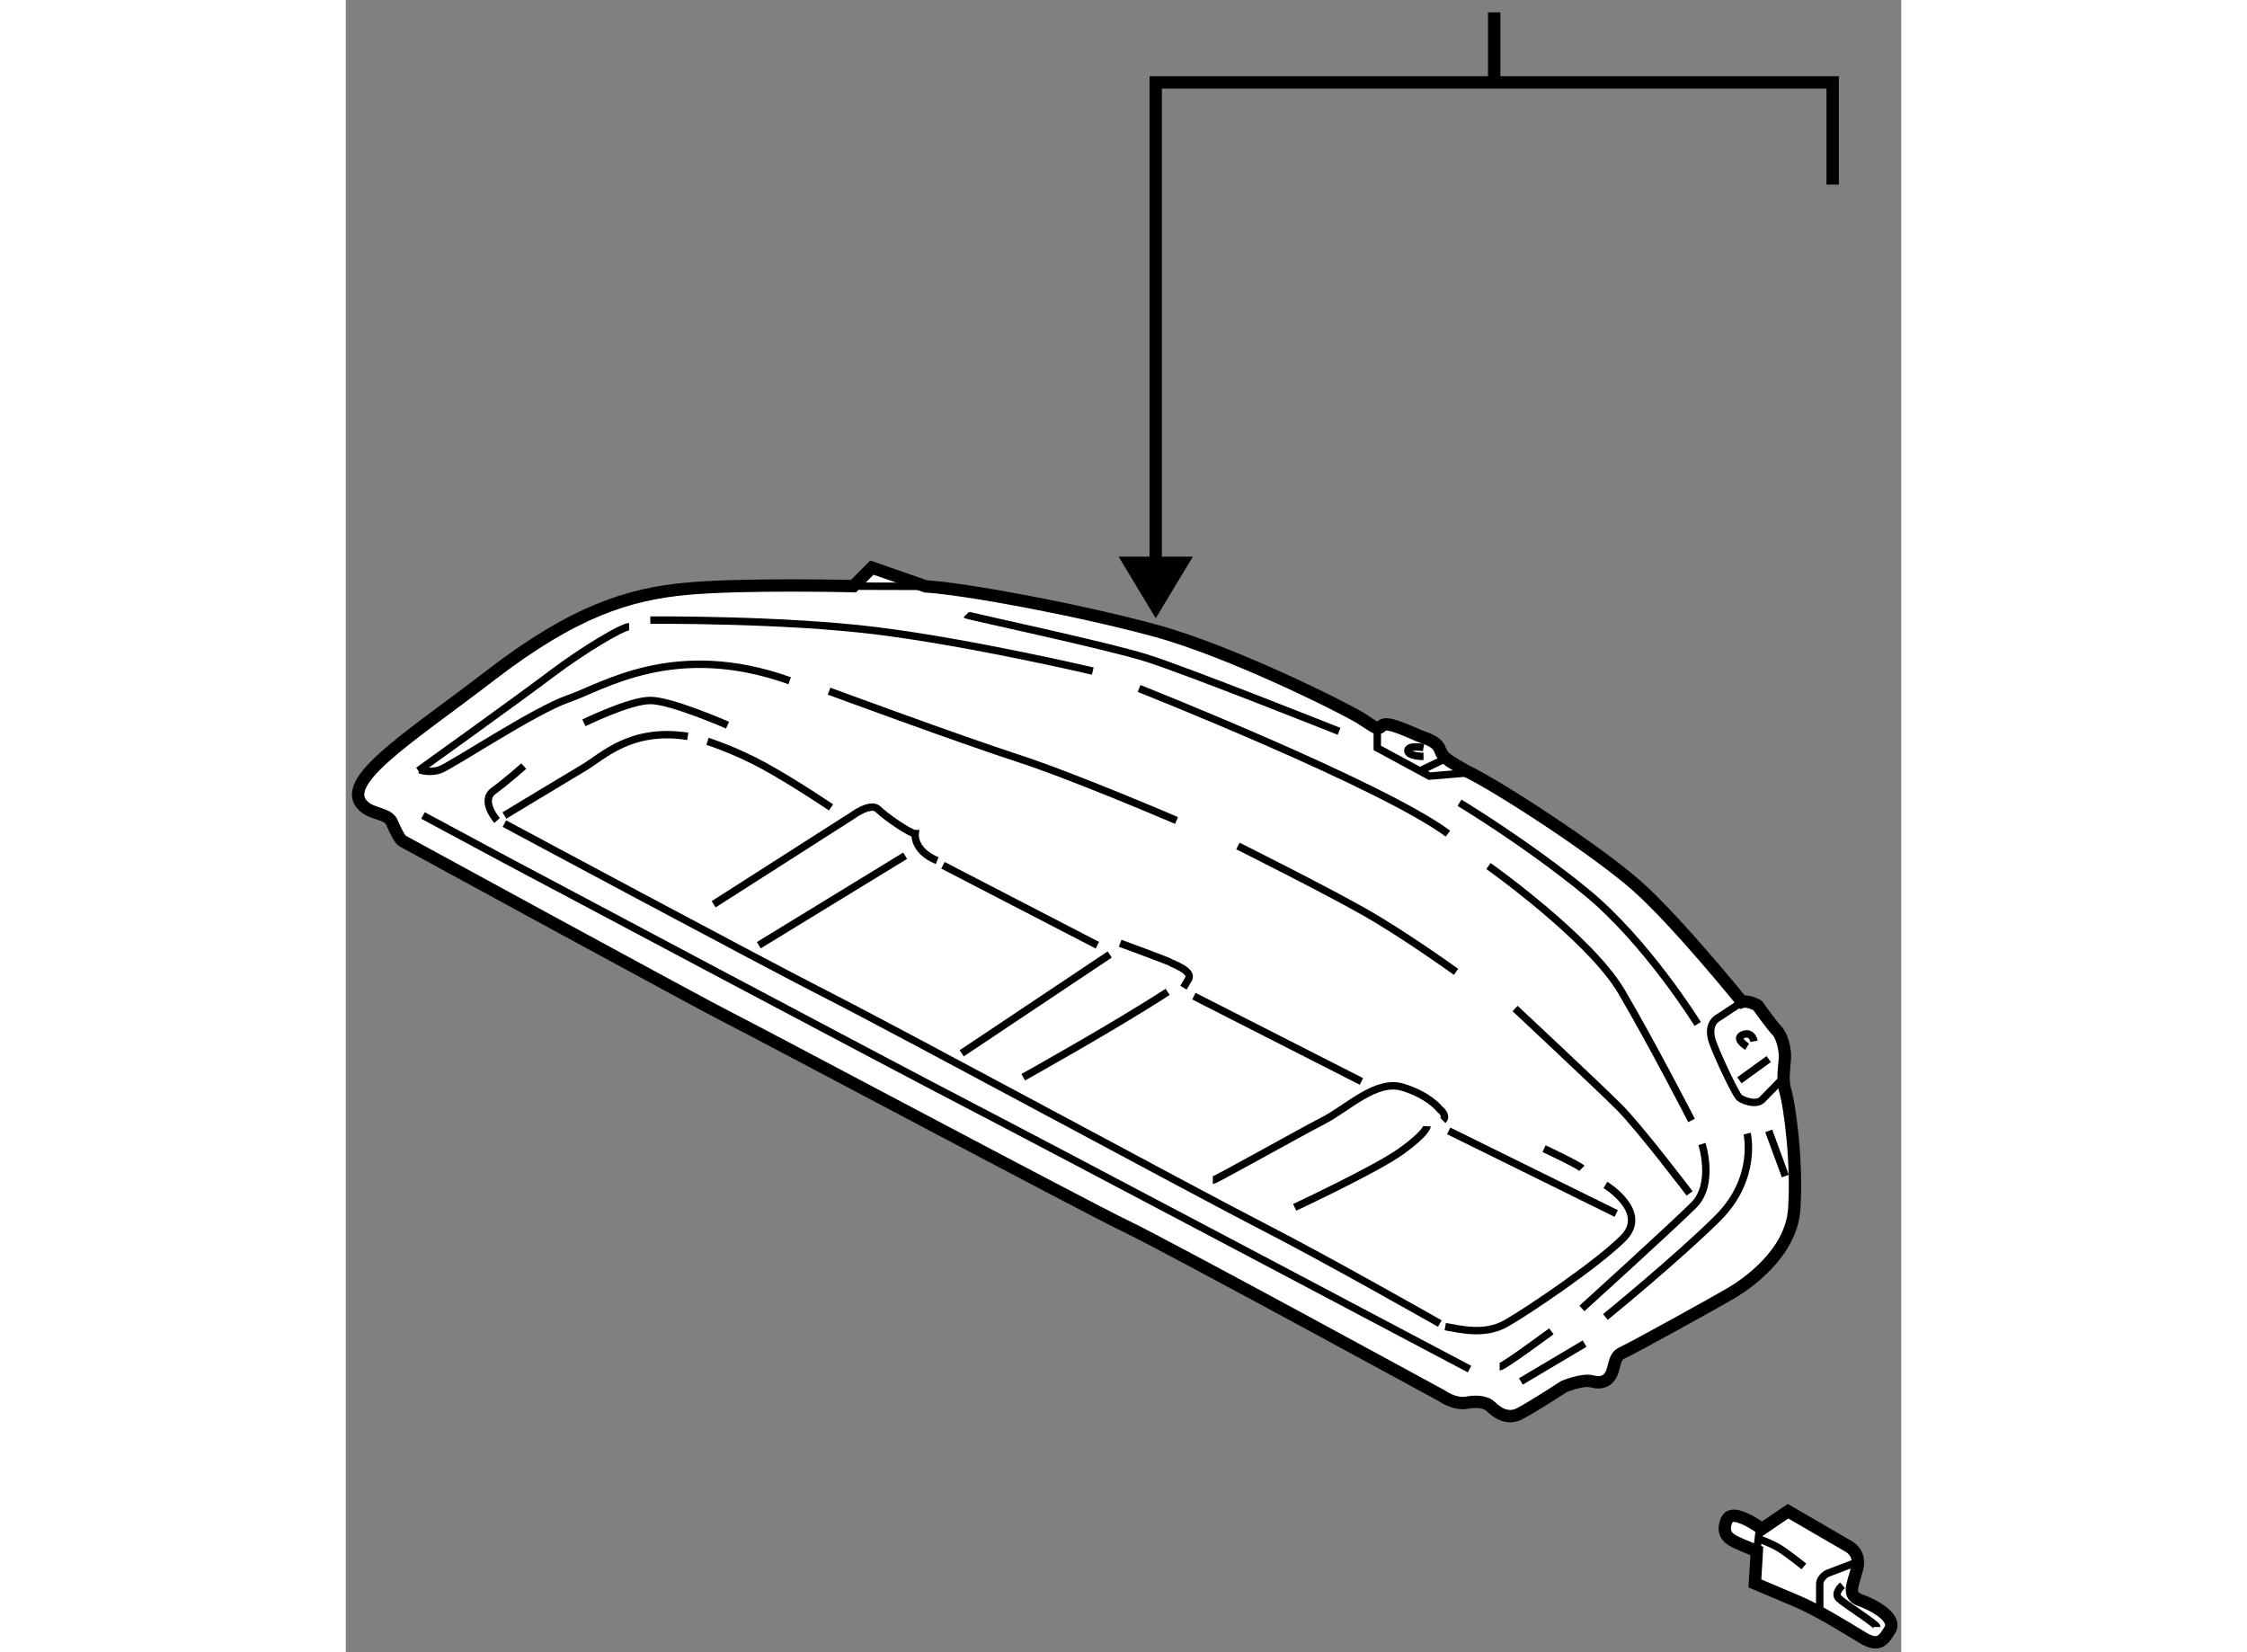 <?xml version="1.0" encoding="utf-8"?>
<!-- Generator: Adobe Illustrator 15.1.0, SVG Export Plug-In . SVG Version: 6.00 Build 0)  -->
<!DOCTYPE svg PUBLIC "-//W3C//DTD SVG 1.1//EN" "http://www.w3.org/Graphics/SVG/1.1/DTD/svg11.dtd">
<svg version="1.1" xmlns="http://www.w3.org/2000/svg" xmlns:xlink="http://www.w3.org/1999/xlink" x="0px" y="0px" width="244.8px"
	 height="180px" viewBox="161.726 13.491 62.955 66.871" enable-background="new 0 0 244.8 180" xml:space="preserve">
	
<rect x="161.726" y="13.491" width="62.955" height="66.871" fill="#808080" stroke="none"/>
	
<g><path fill="#FFFFFF" stroke="#000000" stroke-width="0.5" d="M164.021,47.528c0,0,12.281,6.703,13.234,7.172
			s14.438,7.656,16.047,8.422s12.781,6.859,12.781,6.859s0.516,0.375,1.016,0.281s0.828,0.016,0.969,0.156s0.609,0.578,1.156,0.297
			s1.813-1.109,1.813-1.109s0.75-0.313,1.141-0.203s0.703-0.031,0.828-0.453s0.109-0.594,0.438-0.734s3.75-2.031,4.359-2.391
			s2.422-1.594,2.547-3.391s-0.156-4.109-0.375-4.844c-0.125-0.469,0-1.031,0-1.359s-0.133-0.836-0.328-1.031
			s-0.781-1.016-0.781-1.016s-0.391-0.219-0.625-0.141c0,0-2.641-3.266-4.266-4.703s-5.625-4.047-6.922-4.656
			c-0.453-0.281-0.906-0.469-1.016-0.797s-0.375-0.438-0.734-0.563s-1.414-0.68-1.625-0.469s-0.25,0.094-0.875-0.297
			s-5.219-2.703-8.328-3.547s-7.608-1.679-9.28-1.789l-2.173-0.758l-0.75,0.75c0,0-4.484-0.109-6.781,0.109s-4.516,0.891-7.906,3.5
			s-6.422,4.438-5,5.406c0.406,0.234,0.875,0.219,1.016,0.563S163.924,47.475,164.021,47.528z"></path><path fill="none" stroke="#000000" stroke-width="0.3" d="M164.662,44.684c0,0,4.031-2.891,5.375-3.906s2.891-1.922,3.156-1.922"></path><path fill="none" stroke="#000000" stroke-width="0.3" d="M174.053,38.59c0,0,5.344-0.047,9.203,0.438s8.703,1.625,8.703,1.625"></path><line fill="none" stroke="#000000" stroke-width="0.3" x1="182.271" y1="37.215" x2="185.194" y2="37.224"></line><path fill="none" stroke="#000000" stroke-width="0.3" d="M186.834,38.372c0.047,0.047,5.656,1.234,7.297,1.75
			s7.797,2.969,7.797,2.969"></path><path fill="none" stroke="#000000" stroke-width="0.3" d="M193.834,41.356c0,0,9.828,3.891,12.5,5.875"></path><polyline fill="none" stroke="#000000" stroke-width="0.3" points="203.475,42.958 203.475,43.762 205.584,44.903 207.216,44.764 
					"></polyline><line fill="none" stroke="#000000" stroke-width="0.3" x1="205.197" y1="44.694" x2="206.257" y2="44.183"></line><path fill="none" stroke="#000000" stroke-width="0.3" d="M205.346,43.747c0,0-0.635-0.109-0.635,0.125s0.635,0.234,0.635,0.234"></path><path fill="none" stroke="#000000" stroke-width="0.3" d="M206.803,45.981c0,0,2.703,1.625,5.141,3.625s4.5,5.328,4.5,5.328"></path><path fill="none" stroke="#000000" stroke-width="0.3" d="M207.975,48.543c0,0,4.109,2.905,5.391,5.093s2.828,5.204,2.828,5.204"></path><path fill="none" stroke="#000000" stroke-width="0.3" d="M218.24,54.043l-0.969,0.641c0,0-0.516,0.234-0.203,1.047
			s0.93,2.055,1.047,2.172s0.688,0.344,0.938,0.094s0.867-0.891,0.867-0.891"></path><line fill="none" stroke="#000000" stroke-width="0.3" x1="219.318" y1="56.356" x2="218.131" y2="57.215"></line><path fill="none" stroke="#000000" stroke-width="0.3" d="M218.725,55.637c0,0-0.078-0.422-0.453-0.266s0.173,0.484,0.173,0.484"></path><line fill="none" stroke="#000000" stroke-width="0.3" x1="219.318" y1="59.262" x2="219.99" y2="61.09"></line><path fill="none" stroke="#000000" stroke-width="0.3" d="M218.444,59.372c0,0,0.429,1.805-1.173,3.406s-4.563,4.016-4.563,4.016"></path><path fill="none" stroke="#000000" stroke-width="0.3" d="M216.615,59.793c0,0,0.523,1.617-0.328,2.469s-4.531,4.188-4.531,4.188"></path><path fill="none" stroke="#000000" stroke-width="0.3" d="M210.521,67.372c0,0-1.938,1.438-2.094,1.438"></path><line fill="none" stroke="#000000" stroke-width="0.3" x1="211.865" y1="67.872" x2="209.287" y2="69.403"></line><path fill="none" stroke="#000000" stroke-width="0.3" d="M207.209,68.903c0,0-17.813-9.422-20.328-10.719
			s-17.516-9.266-18.656-9.875s-3.375-1.813-3.375-1.813"></path><path fill="none" stroke="#000000" stroke-width="0.3" d="M164.716,44.646c0,0,0.384,0.149,0.821,0s3.844-2.415,5.203-2.876
			s4.281-2.398,8.953-0.727"></path><path fill="none" stroke="#000000" stroke-width="0.3" d="M181.287,41.465c0,0,5.297,1.953,7.609,2.703s6.453,2.531,6.453,2.531"></path><path fill="none" stroke="#000000" stroke-width="0.3" d="M197.834,47.731c0,0,3.438,1.719,5.094,2.656s3.734,2.438,3.734,2.438"></path><path fill="none" stroke="#000000" stroke-width="0.3" d="M209.053,54.309c0,0,3.352,3.133,4.203,3.984s2.859,3.5,2.859,3.5"></path><path fill="none" stroke="#000000" stroke-width="0.3" d="M167.85,46.7c0,0-0.703-0.797-0.141-1.203s1.219-1,1.219-1"></path><path fill="none" stroke="#000000" stroke-width="0.3" d="M171.365,42.747c0,0,1.844-0.906,2.688-0.906s3.125,1,3.125,1"></path><path fill="none" stroke="#000000" stroke-width="0.3" d="M168.146,46.497c0,0,2.453-1.484,3.219-1.938s1.891-1.625,4.203-1.266"></path><path fill="none" stroke="#000000" stroke-width="0.3" d="M176.365,43.497c0,0,1.109,0.344,2.328,1.016s2.672,1.656,2.672,1.656"></path><path fill="none" stroke="#000000" stroke-width="0.3" d="M168.146,46.825c0,0,10.391,5.578,13.188,7s14.922,7.984,17.516,9.313
			s7.156,3.922,7.156,3.922"></path><path fill="none" stroke="#000000" stroke-width="0.3" d="M212.709,61.45c0,0,1.789,1.086,0.719,2.156s-3.891,2.969-4.75,3.453
			s-1.828,0.234-2.453,0.125"></path><path fill="none" stroke="#000000" stroke-width="0.3" d="M176.615,50.09l5.625-3.594c0,0,0.734-0.547,1.031-0.25
			s1.297,0.984,1.5,0.984c0,0-0.094,0.688,0.891,1.094"></path><line fill="none" stroke="#000000" stroke-width="0.3" x1="184.365" y1="48.125" x2="178.443" y2="51.747"></line><line fill="none" stroke="#000000" stroke-width="0.3" x1="185.896" y1="48.512" x2="192.146" y2="51.747"></line><path fill="none" stroke="#000000" stroke-width="0.3" d="M193.068,51.668c0,0,2,0.734,2.047,0.781s0.922,0.328,0.719,0.672
			s-0.203,0.344-0.203,0.344"></path><line fill="none" stroke="#000000" stroke-width="0.3" x1="186.655" y1="56.122" x2="192.646" y2="52.122"></line><path fill="none" stroke="#000000" stroke-width="0.3" d="M189.146,57.09c0,0,3.625-2.017,5.844-3.454"></path><line fill="none" stroke="#000000" stroke-width="0.3" x1="196.053" y1="53.809" x2="202.834" y2="57.262"></line><path fill="none" stroke="#000000" stroke-width="0.3" d="M196.818,61.262c0.094,0,3.484-1.906,4.484-2.422
			s2.125-1.672,3.203-1.344s1.5,0.891,1.5,0.891s0.328,0.25,0.125,0.453"></path><path fill="none" stroke="#000000" stroke-width="0.3" d="M200.131,62.356c0,0,3.313-1.547,4.328-2.281s1.031-1,1.031-1"></path><line fill="none" stroke="#000000" stroke-width="0.3" x1="206.365" y1="59.262" x2="213.146" y2="62.606"></line><path fill="none" stroke="#000000" stroke-width="0.3" d="M210.225,59.981c0,0,1.383,0.648,1.531,0.797"></path></g><g><line fill="none" stroke="#000000" stroke-width="0.5" x1="208.207" y1="16.826" x2="208.207" y2="13.991"></line><polygon points="193.005,36.021 194.508,38.513 196.011,36.021 		"></polygon><polyline fill="none" stroke="#000000" stroke-width="0.5" points="221.906,20.963 221.906,16.826 194.508,16.826 194.508,37.169 
					"></polyline></g>



	
<g><path fill="#FFFFFF" stroke="#000000" stroke-width="0.5" d="M222.492,76.045c0,0,0.578,0.25,0.406,0.922
			s-0.438,1.094,0.141,1.297s1.469,0.719,1.188,1.188s-0.479,0.703-1.122,0.313s-1.831-1.125-2.612-1.453s-1.734-0.734-1.734-0.734
			l0.078-1.313c0,0-0.469-0.172-0.859-0.359s-0.516-0.422-0.391-0.813s0.5-0.25,0.813-0.109s0.641,0.391,0.641,0.391l1.06-0.72
			L222.492,76.045z"></path><line fill="none" stroke="#000000" stroke-width="0.3" x1="218.836" y1="76.264" x2="218.952" y2="75.31"></line><path fill="none" stroke="#000000" stroke-width="0.3" d="M220.742,76.889c0,0-0.719-0.578-1.047-0.766s-0.743-0.336-0.743-0.336"></path><path fill="none" stroke="#000000" stroke-width="0.3" d="M222.929,76.7l-1.233,0.47c0,0-0.313,0.156-0.313,0.438s0,1.144,0,1.144
			"></path><path fill="none" stroke="#000000" stroke-width="0.3" d="M222.305,77.654c0,0-0.371,0.309-0.148,0.531s1.539,1.047,1.539,1.156"></path></g>


</svg>